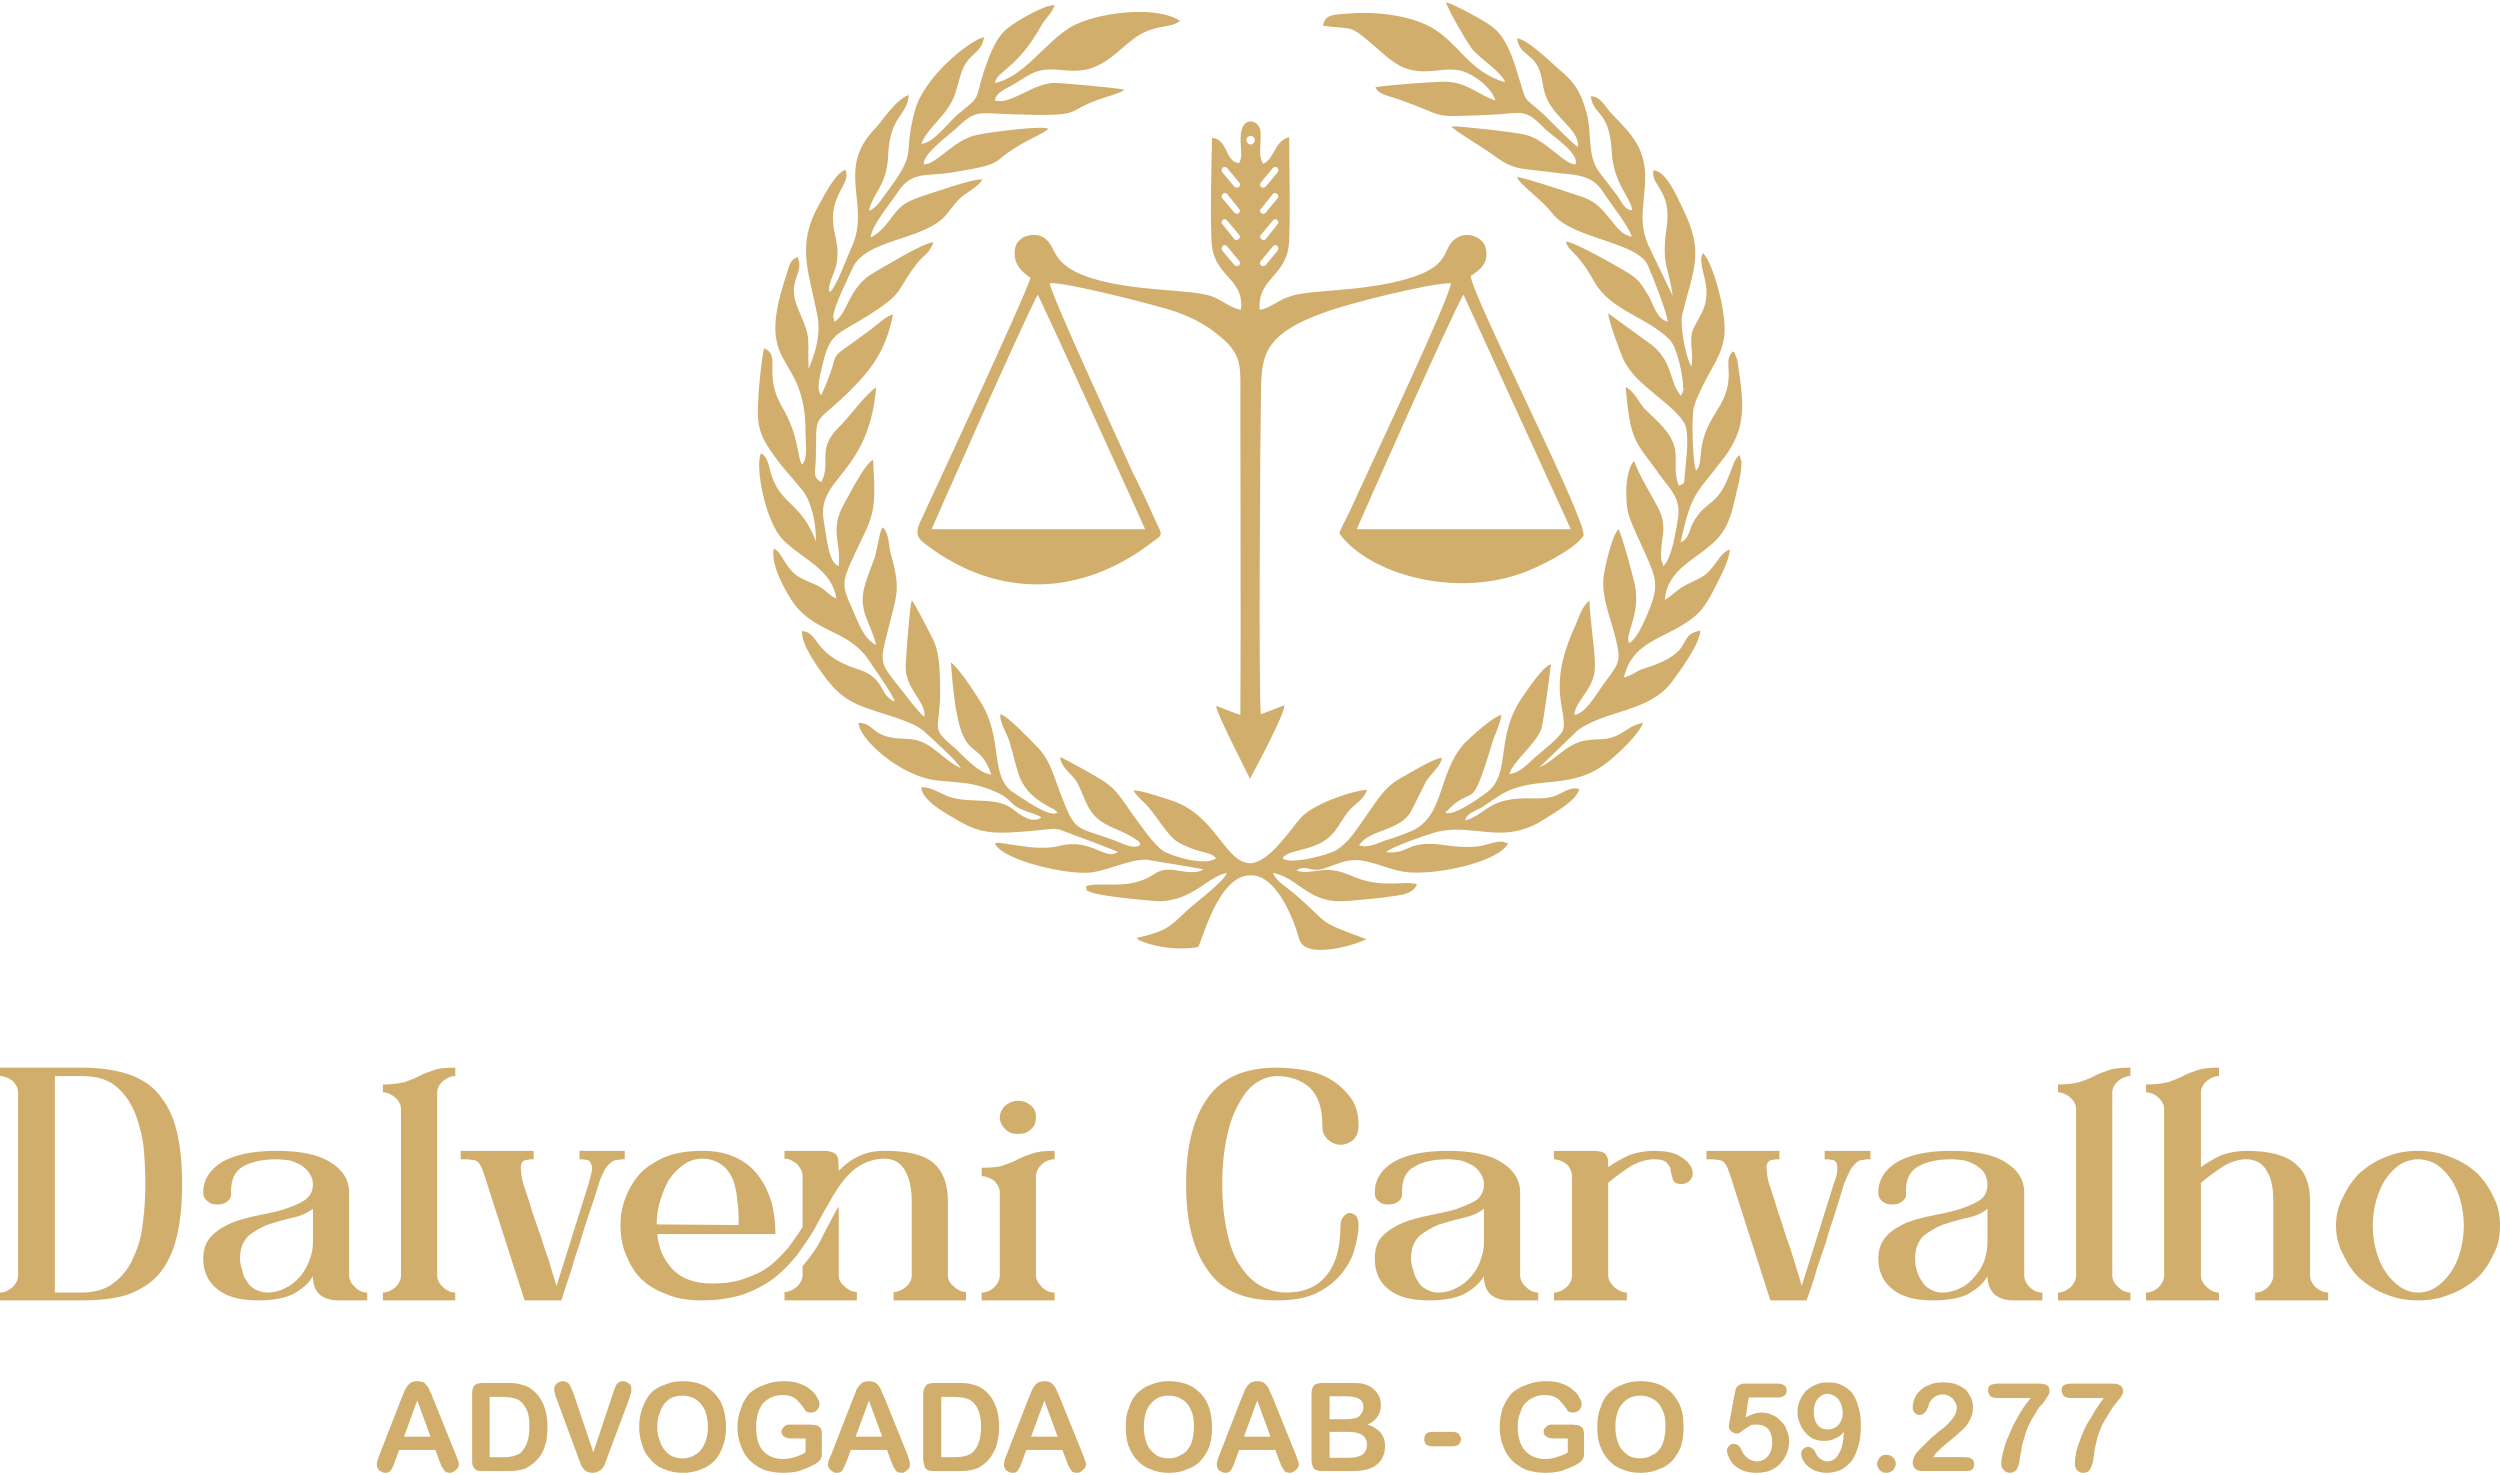 <?xml version="1.0" encoding="UTF-8"?>
<svg xmlns="http://www.w3.org/2000/svg" xmlns:xlink="http://www.w3.org/1999/xlink" xmlns:xodm="http://www.corel.com/coreldraw/odm/2003" xml:space="preserve" width="300px" height="177px" version="1.1" style="shape-rendering:geometricPrecision; text-rendering:geometricPrecision; image-rendering:optimizeQuality; fill-rule:evenodd; clip-rule:evenodd" viewBox="0 0 41.46 24.39">
 <defs>
  <style type="text/css">
   
    .fil1 {fill:#D2AE6D}
    .fil0 {fill:#D2AE6D;fill-rule:nonzero}
   
  </style>
 </defs>
 <g id="Camada_x0020_1">
  <g id="_2098540683808">
   <path class="fil0" d="M0 21.53l0 -0.13c0.07,0 0.14,-0.03 0.21,-0.09 0.06,-0.06 0.09,-0.13 0.09,-0.19l0 -3.04c0,-0.06 -0.03,-0.13 -0.09,-0.19 -0.07,-0.05 -0.14,-0.08 -0.21,-0.08l0 -0.14 1.36 0c0.3,0 0.56,0.04 0.77,0.11 0.21,0.07 0.38,0.18 0.51,0.34 0.13,0.16 0.23,0.35 0.29,0.6 0.06,0.24 0.09,0.54 0.09,0.88 0,0.34 -0.03,0.64 -0.09,0.88 -0.06,0.25 -0.16,0.45 -0.29,0.61 -0.13,0.15 -0.3,0.26 -0.51,0.34 -0.21,0.07 -0.47,0.1 -0.77,0.1l-1.36 0zm0.91 -0.13l0.44 0c0.23,0 0.42,-0.06 0.55,-0.17 0.14,-0.11 0.25,-0.25 0.32,-0.43 0.08,-0.17 0.13,-0.36 0.15,-0.57 0.03,-0.21 0.04,-0.42 0.04,-0.63 0,-0.21 -0.01,-0.42 -0.03,-0.63 -0.03,-0.21 -0.08,-0.4 -0.15,-0.57 -0.08,-0.18 -0.18,-0.32 -0.32,-0.43 -0.14,-0.11 -0.32,-0.16 -0.55,-0.16l-0.45 0 0 3.59z"></path>
   <path class="fil0" d="M4.58 19.05c0.4,0 0.7,0.06 0.9,0.19 0.2,0.12 0.31,0.29 0.31,0.5l0 1.38c0,0.06 0.03,0.13 0.1,0.19 0.05,0.06 0.13,0.09 0.2,0.09l0 0.13 -0.47 0c-0.28,0 -0.43,-0.13 -0.43,-0.4 -0.08,0.13 -0.19,0.22 -0.34,0.3 -0.15,0.07 -0.34,0.1 -0.57,0.1 -0.3,0 -0.53,-0.06 -0.68,-0.19 -0.15,-0.12 -0.23,-0.29 -0.23,-0.5 0,-0.16 0.05,-0.29 0.14,-0.38 0.09,-0.09 0.2,-0.16 0.34,-0.22 0.13,-0.05 0.28,-0.09 0.43,-0.12 0.15,-0.03 0.3,-0.06 0.43,-0.1 0.14,-0.05 0.25,-0.09 0.34,-0.15 0.09,-0.06 0.14,-0.15 0.14,-0.27 0,-0.06 -0.02,-0.12 -0.06,-0.18 -0.03,-0.05 -0.08,-0.09 -0.13,-0.13 -0.06,-0.03 -0.12,-0.06 -0.19,-0.08 -0.08,-0.01 -0.15,-0.02 -0.23,-0.02 -0.22,0 -0.41,0.04 -0.55,0.12 -0.14,0.08 -0.2,0.22 -0.2,0.43 0.01,0.07 -0.02,0.12 -0.06,0.15 -0.05,0.04 -0.11,0.05 -0.17,0.05 -0.06,0 -0.11,-0.01 -0.15,-0.05 -0.05,-0.03 -0.08,-0.08 -0.08,-0.15 0,-0.21 0.11,-0.38 0.32,-0.51 0.22,-0.12 0.51,-0.18 0.89,-0.18zm-0.6 1.79c0,0.07 0.02,0.14 0.04,0.2 0.01,0.07 0.04,0.13 0.08,0.18 0.03,0.06 0.08,0.1 0.14,0.13 0.06,0.03 0.12,0.05 0.19,0.05 0.11,0 0.22,-0.03 0.31,-0.08 0.09,-0.04 0.17,-0.11 0.24,-0.19 0.06,-0.07 0.11,-0.16 0.15,-0.26 0.04,-0.1 0.06,-0.2 0.06,-0.3l0 -0.56c-0.09,0.07 -0.2,0.12 -0.34,0.15 -0.14,0.03 -0.27,0.07 -0.4,0.11 -0.13,0.05 -0.24,0.12 -0.33,0.19 -0.09,0.09 -0.14,0.21 -0.14,0.38zm2.37 -2.89c0.15,0 0.27,-0.02 0.36,-0.04 0.08,-0.03 0.17,-0.06 0.24,-0.1 0.07,-0.04 0.16,-0.07 0.25,-0.1 0.08,-0.03 0.2,-0.04 0.35,-0.04l0 0.14c-0.07,0 -0.14,0.03 -0.2,0.08 -0.07,0.06 -0.1,0.13 -0.1,0.19l0 3.04c0,0.06 0.03,0.13 0.1,0.19 0.06,0.06 0.13,0.09 0.2,0.09l0 0.13 -1.2 0 0 -0.13c0.07,0 0.14,-0.03 0.21,-0.09 0.06,-0.06 0.09,-0.13 0.09,-0.19l0 -2.76c0,-0.07 -0.03,-0.13 -0.09,-0.19 -0.07,-0.06 -0.14,-0.09 -0.21,-0.09l0 -0.13z"></path>
   <path class="fil0" d="M7.64 19.05l1.21 0 0 0.14c-0.04,0 -0.07,0 -0.11,0.01 -0.03,0 -0.06,0.01 -0.08,0.04 -0.02,0.03 -0.03,0.07 -0.02,0.12 0,0.06 0.01,0.14 0.04,0.24 0.06,0.18 0.11,0.33 0.15,0.47 0.05,0.14 0.09,0.27 0.14,0.4 0.04,0.13 0.08,0.26 0.13,0.39 0.04,0.14 0.08,0.28 0.13,0.43l0.53 -1.69c0.03,-0.1 0.05,-0.18 0.06,-0.24 0,-0.05 -0.01,-0.09 -0.03,-0.12 -0.02,-0.03 -0.04,-0.04 -0.07,-0.04 -0.04,-0.01 -0.07,-0.01 -0.11,-0.01l0 -0.14 0.75 0 0 0.14c-0.03,0 -0.07,0 -0.11,0.01 -0.04,0 -0.08,0.01 -0.11,0.04 -0.04,0.03 -0.08,0.07 -0.11,0.12 -0.03,0.06 -0.07,0.14 -0.1,0.24 -0.06,0.2 -0.12,0.37 -0.17,0.52 -0.05,0.15 -0.1,0.3 -0.14,0.45 -0.05,0.14 -0.1,0.29 -0.14,0.44 -0.05,0.15 -0.11,0.33 -0.17,0.52l-0.61 0 -0.62 -1.93c-0.03,-0.1 -0.06,-0.18 -0.08,-0.24 -0.02,-0.05 -0.04,-0.09 -0.07,-0.12 -0.03,-0.03 -0.06,-0.04 -0.1,-0.04 -0.05,-0.01 -0.11,-0.01 -0.19,-0.01l0 -0.14z"></path>
   <path class="fil0" d="M11.65 19.05c0.23,0 0.41,0.04 0.57,0.12 0.15,0.07 0.28,0.18 0.37,0.31 0.1,0.13 0.16,0.28 0.21,0.44 0.04,0.17 0.06,0.33 0.06,0.51l-1.96 0c0.02,0.24 0.11,0.43 0.26,0.59 0.15,0.15 0.36,0.23 0.64,0.23 0.2,0 0.38,-0.02 0.54,-0.08 0.15,-0.05 0.29,-0.11 0.41,-0.2 0.12,-0.09 0.22,-0.2 0.32,-0.31 0.08,-0.11 0.17,-0.23 0.24,-0.35l0 -0.84c0,-0.08 -0.04,-0.14 -0.09,-0.2 -0.07,-0.06 -0.14,-0.09 -0.21,-0.09l0 -0.13 0.45 0c0.1,0 0.19,0 0.25,0 0.05,0.01 0.1,0.02 0.13,0.04 0.03,0.02 0.05,0.05 0.06,0.09 0,0.05 0.01,0.12 0.01,0.2 0.1,-0.1 0.2,-0.18 0.33,-0.24 0.12,-0.06 0.26,-0.09 0.43,-0.09 0.38,0 0.64,0.06 0.81,0.2 0.16,0.14 0.24,0.35 0.24,0.63l0 1.24c0,0.06 0.03,0.13 0.1,0.18 0.06,0.06 0.13,0.09 0.2,0.09l0 0.14 -1.2 0 0 -0.14c0.07,0 0.14,-0.03 0.21,-0.09 0.06,-0.05 0.09,-0.12 0.09,-0.18l0 -1.24c0,-0.21 -0.04,-0.38 -0.11,-0.5 -0.07,-0.13 -0.19,-0.2 -0.34,-0.2 -0.15,0 -0.28,0.04 -0.4,0.11 -0.11,0.06 -0.2,0.15 -0.29,0.26 -0.08,0.11 -0.17,0.24 -0.24,0.38 -0.08,0.13 -0.16,0.28 -0.24,0.43 -0.09,0.15 -0.19,0.29 -0.29,0.43 -0.11,0.13 -0.23,0.26 -0.37,0.37 -0.15,0.11 -0.32,0.2 -0.51,0.27 -0.19,0.06 -0.42,0.1 -0.68,0.1 -0.23,0 -0.43,-0.03 -0.59,-0.1 -0.17,-0.06 -0.32,-0.15 -0.43,-0.26 -0.11,-0.11 -0.19,-0.25 -0.25,-0.4 -0.06,-0.14 -0.09,-0.31 -0.09,-0.48 0,-0.17 0.03,-0.33 0.09,-0.48 0.06,-0.15 0.14,-0.28 0.25,-0.4 0.11,-0.11 0.26,-0.2 0.43,-0.27 0.16,-0.06 0.36,-0.09 0.59,-0.09zm-0.76 1.22l1.36 0.01c0,-0.12 0,-0.25 -0.02,-0.38 -0.01,-0.13 -0.03,-0.25 -0.07,-0.36 -0.04,-0.1 -0.1,-0.19 -0.18,-0.25 -0.09,-0.07 -0.2,-0.11 -0.33,-0.11 -0.11,0 -0.21,0.03 -0.3,0.09 -0.1,0.07 -0.18,0.15 -0.25,0.25 -0.06,0.1 -0.11,0.22 -0.15,0.35 -0.04,0.13 -0.06,0.26 -0.06,0.4zm2.12 1.12c0.07,0 0.14,-0.03 0.21,-0.09 0.05,-0.05 0.09,-0.12 0.09,-0.18l0 -0.16c0.15,-0.17 0.27,-0.35 0.35,-0.53 0.09,-0.17 0.17,-0.33 0.25,-0.46l0 1.15c0,0.06 0.03,0.13 0.1,0.18 0.06,0.06 0.13,0.09 0.2,0.09l0 0.14 -1.2 0 0 -0.14zm3.27 -1.92l0 -0.14c0.15,0 0.28,-0.01 0.36,-0.04 0.09,-0.03 0.17,-0.06 0.24,-0.1 0.08,-0.04 0.16,-0.07 0.25,-0.1 0.09,-0.03 0.21,-0.04 0.36,-0.04l0 0.14c-0.08,0 -0.15,0.03 -0.21,0.08 -0.06,0.06 -0.1,0.13 -0.1,0.2l0 1.65c0,0.06 0.04,0.13 0.1,0.19 0.06,0.06 0.13,0.09 0.21,0.09l0 0.13 -1.21 0 0 -0.13c0.07,0 0.15,-0.03 0.21,-0.09 0.06,-0.06 0.09,-0.13 0.09,-0.19l0 -1.38c0,-0.07 -0.03,-0.13 -0.09,-0.19 -0.06,-0.05 -0.14,-0.08 -0.21,-0.08zm0.6 -1.25c0.09,0 0.16,0.03 0.22,0.08 0.06,0.05 0.08,0.12 0.08,0.2 0,0.07 -0.02,0.14 -0.08,0.19 -0.06,0.06 -0.13,0.08 -0.22,0.08 -0.08,0 -0.15,-0.02 -0.21,-0.08 -0.05,-0.05 -0.09,-0.12 -0.09,-0.19 0,-0.08 0.04,-0.15 0.09,-0.2 0.06,-0.05 0.13,-0.08 0.21,-0.08zm2.79 1.38c0,-0.62 0.12,-1.1 0.36,-1.43 0.23,-0.33 0.61,-0.5 1.14,-0.5 0.23,0 0.43,0.03 0.6,0.07 0.17,0.05 0.31,0.12 0.42,0.21 0.11,0.09 0.2,0.19 0.26,0.3 0.06,0.12 0.08,0.25 0.08,0.38 0,0.11 -0.03,0.18 -0.09,0.24 -0.06,0.05 -0.14,0.08 -0.21,0.08 -0.07,0 -0.14,-0.03 -0.2,-0.08 -0.07,-0.06 -0.1,-0.13 -0.1,-0.24 0,-0.27 -0.06,-0.48 -0.2,-0.62 -0.14,-0.13 -0.33,-0.2 -0.56,-0.2 -0.11,0 -0.22,0.04 -0.32,0.1 -0.11,0.07 -0.21,0.18 -0.29,0.33 -0.09,0.15 -0.16,0.33 -0.21,0.56 -0.05,0.22 -0.08,0.49 -0.08,0.8 0,0.31 0.03,0.58 0.08,0.8 0.05,0.23 0.12,0.42 0.22,0.56 0.1,0.15 0.21,0.26 0.34,0.33 0.13,0.07 0.27,0.11 0.42,0.11 0.3,0 0.53,-0.1 0.68,-0.3 0.15,-0.19 0.22,-0.46 0.22,-0.81 0,-0.07 0.02,-0.12 0.06,-0.16 0.03,-0.03 0.06,-0.05 0.09,-0.05 0.04,0 0.08,0.02 0.11,0.05 0.03,0.04 0.04,0.09 0.04,0.16 0,0.1 -0.02,0.23 -0.06,0.36 -0.03,0.15 -0.11,0.29 -0.2,0.41 -0.1,0.13 -0.24,0.25 -0.42,0.34 -0.17,0.09 -0.4,0.13 -0.68,0.13 -0.53,0 -0.91,-0.16 -1.14,-0.5 -0.24,-0.33 -0.36,-0.81 -0.36,-1.43zm4.34 -0.55c0.39,0 0.69,0.06 0.89,0.19 0.2,0.12 0.31,0.29 0.31,0.5l0 1.38c0,0.06 0.03,0.13 0.1,0.19 0.06,0.06 0.13,0.09 0.2,0.09l0 0.13 -0.47 0c-0.28,0 -0.43,-0.13 -0.43,-0.4 -0.08,0.13 -0.19,0.22 -0.34,0.3 -0.15,0.07 -0.34,0.1 -0.57,0.1 -0.3,0 -0.53,-0.06 -0.68,-0.19 -0.15,-0.12 -0.22,-0.29 -0.22,-0.5 0,-0.16 0.04,-0.29 0.13,-0.38 0.09,-0.09 0.2,-0.16 0.34,-0.22 0.13,-0.05 0.28,-0.09 0.43,-0.12 0.15,-0.03 0.3,-0.06 0.44,-0.1 0.13,-0.05 0.24,-0.09 0.34,-0.15 0.08,-0.06 0.13,-0.15 0.13,-0.27 0,-0.06 -0.02,-0.12 -0.06,-0.18 -0.03,-0.05 -0.07,-0.09 -0.13,-0.13 -0.06,-0.03 -0.12,-0.06 -0.19,-0.08 -0.07,-0.01 -0.15,-0.02 -0.22,-0.02 -0.23,0 -0.42,0.04 -0.55,0.12 -0.15,0.08 -0.21,0.22 -0.21,0.43 0.01,0.07 -0.02,0.12 -0.06,0.15 -0.05,0.04 -0.11,0.05 -0.17,0.05 -0.05,0 -0.11,-0.01 -0.15,-0.05 -0.05,-0.03 -0.07,-0.08 -0.07,-0.15 0,-0.21 0.1,-0.38 0.32,-0.51 0.21,-0.12 0.51,-0.18 0.89,-0.18zm-0.61 1.79c0,0.07 0.02,0.14 0.04,0.2 0.02,0.07 0.04,0.13 0.08,0.18 0.03,0.06 0.08,0.1 0.14,0.13 0.06,0.03 0.12,0.05 0.19,0.05 0.12,0 0.22,-0.03 0.31,-0.08 0.09,-0.04 0.17,-0.11 0.24,-0.19 0.06,-0.07 0.12,-0.16 0.15,-0.26 0.04,-0.1 0.06,-0.2 0.06,-0.3l0 -0.56c-0.09,0.07 -0.2,0.12 -0.34,0.15 -0.13,0.03 -0.27,0.07 -0.4,0.11 -0.13,0.05 -0.24,0.12 -0.33,0.19 -0.09,0.09 -0.14,0.21 -0.14,0.38zm2.37 -1.65l0 -0.14 0.45 0c0.1,0 0.19,0 0.24,0 0.06,0.01 0.1,0.01 0.13,0.03 0.04,0.02 0.06,0.05 0.07,0.09 0.01,0.03 0.01,0.09 0.01,0.15 0.11,-0.08 0.23,-0.14 0.35,-0.2 0.12,-0.04 0.25,-0.07 0.41,-0.07 0.19,0 0.34,0.03 0.43,0.09 0.1,0.06 0.16,0.12 0.19,0.19 0.03,0.06 0.03,0.13 0,0.18 -0.04,0.06 -0.1,0.09 -0.17,0.09 -0.07,0 -0.11,-0.02 -0.13,-0.06 -0.02,-0.04 -0.03,-0.09 -0.04,-0.15 0,-0.04 -0.02,-0.09 -0.06,-0.13 -0.03,-0.05 -0.11,-0.07 -0.22,-0.07 -0.12,0 -0.25,0.04 -0.38,0.11 -0.12,0.08 -0.25,0.17 -0.38,0.28l0 1.54c0,0.06 0.04,0.13 0.1,0.19 0.07,0.06 0.14,0.09 0.21,0.09l0 0.13 -1.21 0 0 -0.13c0.07,0 0.14,-0.03 0.21,-0.09 0.06,-0.06 0.09,-0.13 0.09,-0.19l0 -1.65c0,-0.07 -0.03,-0.14 -0.09,-0.2 -0.07,-0.05 -0.14,-0.08 -0.21,-0.08z"></path>
   <path class="fil0" d="M28.3 19.05l1.21 0 0 0.14c-0.04,0 -0.08,0 -0.11,0.01 -0.03,0 -0.06,0.01 -0.08,0.04 -0.02,0.03 -0.03,0.07 -0.02,0.12 0,0.06 0.01,0.14 0.04,0.24 0.06,0.18 0.11,0.33 0.15,0.47 0.05,0.14 0.09,0.27 0.13,0.4 0.05,0.13 0.09,0.26 0.13,0.39 0.04,0.14 0.09,0.28 0.13,0.43l0.53 -1.69c0.04,-0.1 0.06,-0.18 0.06,-0.24 0,-0.05 0,-0.09 -0.02,-0.12 -0.02,-0.03 -0.04,-0.04 -0.08,-0.04 -0.03,-0.01 -0.07,-0.01 -0.11,-0.01l0 -0.14 0.76 0 0 0.14c-0.04,0 -0.08,0 -0.12,0.01 -0.04,0 -0.07,0.01 -0.11,0.04 -0.03,0.03 -0.07,0.07 -0.1,0.12 -0.03,0.06 -0.07,0.14 -0.11,0.24 -0.06,0.2 -0.11,0.37 -0.16,0.52 -0.05,0.15 -0.1,0.3 -0.14,0.45 -0.05,0.14 -0.1,0.29 -0.15,0.44 -0.04,0.15 -0.1,0.33 -0.17,0.52l-0.6 0 -0.62 -1.93c-0.03,-0.1 -0.06,-0.18 -0.08,-0.24 -0.02,-0.05 -0.04,-0.09 -0.07,-0.12 -0.03,-0.03 -0.07,-0.04 -0.11,-0.04 -0.04,-0.01 -0.1,-0.01 -0.18,-0.01l0 -0.14zm4.06 0c0.39,0 0.7,0.06 0.9,0.19 0.2,0.12 0.31,0.29 0.31,0.5l0 1.38c0,0.06 0.03,0.13 0.09,0.19 0.06,0.06 0.13,0.09 0.21,0.09l0 0.13 -0.47 0c-0.28,0 -0.43,-0.13 -0.44,-0.4 -0.07,0.13 -0.19,0.22 -0.33,0.3 -0.15,0.07 -0.34,0.1 -0.57,0.1 -0.3,0 -0.53,-0.06 -0.68,-0.19 -0.15,-0.12 -0.23,-0.29 -0.23,-0.5 0,-0.16 0.05,-0.29 0.14,-0.38 0.08,-0.09 0.2,-0.16 0.33,-0.22 0.14,-0.05 0.28,-0.09 0.44,-0.12 0.15,-0.03 0.3,-0.06 0.43,-0.1 0.14,-0.05 0.25,-0.09 0.34,-0.15 0.09,-0.06 0.13,-0.15 0.13,-0.27 0,-0.06 -0.02,-0.12 -0.05,-0.18 -0.03,-0.05 -0.08,-0.09 -0.14,-0.13 -0.05,-0.03 -0.11,-0.06 -0.19,-0.08 -0.07,-0.01 -0.15,-0.02 -0.22,-0.02 -0.23,0 -0.41,0.04 -0.55,0.12 -0.14,0.08 -0.21,0.22 -0.2,0.43 0.01,0.07 -0.02,0.12 -0.07,0.15 -0.04,0.04 -0.1,0.05 -0.16,0.05 -0.06,0 -0.11,-0.01 -0.16,-0.05 -0.04,-0.03 -0.07,-0.08 -0.07,-0.15 0,-0.21 0.11,-0.38 0.32,-0.51 0.22,-0.12 0.51,-0.18 0.89,-0.18zm-0.6 1.79c0,0.07 0.01,0.14 0.03,0.2 0.02,0.07 0.05,0.13 0.09,0.18 0.03,0.06 0.08,0.1 0.14,0.13 0.05,0.03 0.12,0.05 0.19,0.05 0.11,0 0.22,-0.03 0.31,-0.08 0.09,-0.04 0.17,-0.11 0.23,-0.19 0.07,-0.07 0.12,-0.16 0.16,-0.26 0.03,-0.1 0.05,-0.2 0.05,-0.3l0 -0.56c-0.08,0.07 -0.19,0.12 -0.33,0.15 -0.14,0.03 -0.27,0.07 -0.4,0.11 -0.13,0.05 -0.24,0.12 -0.33,0.19 -0.09,0.09 -0.14,0.21 -0.14,0.38zm2.37 -2.89c0.15,0 0.27,-0.02 0.36,-0.04 0.08,-0.03 0.17,-0.06 0.24,-0.1 0.07,-0.04 0.16,-0.07 0.25,-0.1 0.08,-0.03 0.2,-0.04 0.35,-0.04l0 0.14c-0.07,0 -0.14,0.03 -0.2,0.08 -0.07,0.06 -0.1,0.13 -0.1,0.19l0 3.04c0,0.06 0.03,0.13 0.1,0.19 0.06,0.06 0.13,0.09 0.2,0.09l0 0.13 -1.2 0 0 -0.13c0.07,0 0.14,-0.03 0.21,-0.09 0.06,-0.06 0.09,-0.13 0.09,-0.19l0 -2.76c0,-0.07 -0.03,-0.13 -0.09,-0.19 -0.07,-0.06 -0.14,-0.09 -0.21,-0.09l0 -0.13zm1.46 0c0.15,0 0.28,-0.02 0.37,-0.04 0.08,-0.03 0.17,-0.06 0.24,-0.1 0.07,-0.04 0.16,-0.07 0.25,-0.1 0.08,-0.03 0.2,-0.04 0.35,-0.04l0 0.14c-0.07,0 -0.14,0.03 -0.2,0.08 -0.07,0.06 -0.1,0.13 -0.1,0.19l0 1.24c0.11,-0.08 0.22,-0.14 0.34,-0.2 0.12,-0.04 0.26,-0.07 0.41,-0.07 0.38,0 0.65,0.07 0.81,0.21 0.17,0.13 0.25,0.34 0.25,0.62l0 1.24c0,0.06 0.03,0.13 0.09,0.19 0.07,0.06 0.14,0.09 0.21,0.09l0 0.13 -1.21 0 0 -0.13c0.08,0 0.15,-0.03 0.21,-0.09 0.06,-0.06 0.09,-0.13 0.09,-0.19l0 -1.24c0,-0.21 -0.03,-0.38 -0.11,-0.5 -0.07,-0.13 -0.19,-0.19 -0.34,-0.19 -0.12,0 -0.25,0.04 -0.37,0.11 -0.12,0.08 -0.25,0.17 -0.38,0.28l0 1.54c0,0.06 0.03,0.13 0.1,0.19 0.06,0.06 0.13,0.09 0.2,0.09l0 0.13 -1.21 0 0 -0.13c0.07,0 0.15,-0.03 0.21,-0.09 0.06,-0.06 0.09,-0.13 0.09,-0.19l0 -2.76c0,-0.07 -0.03,-0.13 -0.09,-0.19 -0.06,-0.06 -0.14,-0.09 -0.21,-0.09l0 -0.13zm3.15 2.34c0,-0.17 0.04,-0.33 0.12,-0.48 0.07,-0.15 0.16,-0.28 0.28,-0.4 0.13,-0.11 0.27,-0.2 0.43,-0.26 0.17,-0.07 0.34,-0.1 0.53,-0.1 0.19,0 0.37,0.03 0.53,0.1 0.17,0.06 0.31,0.15 0.44,0.26 0.12,0.12 0.21,0.25 0.28,0.4 0.08,0.15 0.11,0.31 0.11,0.48 0,0.17 -0.03,0.34 -0.11,0.48 -0.07,0.15 -0.16,0.29 -0.28,0.4 -0.13,0.11 -0.27,0.2 -0.44,0.26 -0.16,0.07 -0.34,0.1 -0.53,0.1 -0.19,0 -0.36,-0.03 -0.53,-0.1 -0.16,-0.06 -0.3,-0.15 -0.43,-0.26 -0.12,-0.11 -0.21,-0.25 -0.28,-0.4 -0.08,-0.14 -0.12,-0.31 -0.12,-0.48zm0.61 0c0,0.15 0.02,0.29 0.06,0.43 0.04,0.14 0.09,0.25 0.16,0.35 0.07,0.1 0.15,0.18 0.24,0.24 0.09,0.06 0.19,0.09 0.29,0.09 0.11,0 0.21,-0.03 0.3,-0.09 0.09,-0.06 0.17,-0.14 0.24,-0.24 0.07,-0.1 0.12,-0.21 0.16,-0.35 0.04,-0.14 0.06,-0.28 0.06,-0.43 0,-0.15 -0.02,-0.29 -0.06,-0.43 -0.04,-0.13 -0.09,-0.25 -0.16,-0.35 -0.07,-0.1 -0.15,-0.18 -0.24,-0.24 -0.09,-0.05 -0.19,-0.08 -0.3,-0.08 -0.1,0 -0.2,0.03 -0.29,0.08 -0.09,0.06 -0.17,0.14 -0.24,0.24 -0.07,0.1 -0.12,0.22 -0.16,0.35 -0.04,0.14 -0.06,0.28 -0.06,0.43z"></path>
   <path class="fil0" d="M7.29 24.2l-0.07 -0.19 -0.6 0 -0.07 0.19c-0.02,0.07 -0.05,0.12 -0.07,0.15 -0.02,0.03 -0.05,0.04 -0.09,0.04 -0.04,0 -0.07,-0.02 -0.1,-0.04 -0.03,-0.03 -0.04,-0.06 -0.04,-0.1 0,-0.02 0,-0.04 0.01,-0.06 0,-0.02 0.02,-0.05 0.03,-0.09l0.37 -0.95c0.01,-0.03 0.03,-0.06 0.04,-0.1 0.02,-0.04 0.03,-0.07 0.05,-0.09 0.02,-0.03 0.04,-0.05 0.07,-0.07 0.03,-0.01 0.06,-0.02 0.1,-0.02 0.04,0 0.08,0.01 0.11,0.02 0.02,0.02 0.04,0.04 0.06,0.07 0.02,0.02 0.03,0.05 0.04,0.08 0.02,0.02 0.03,0.06 0.05,0.11l0.38 0.94c0.03,0.08 0.05,0.13 0.05,0.16 0,0.04 -0.02,0.07 -0.05,0.09 -0.02,0.03 -0.06,0.05 -0.1,0.05 -0.02,0 -0.04,-0.01 -0.06,-0.01 -0.01,-0.01 -0.03,-0.02 -0.04,-0.04 -0.01,-0.01 -0.02,-0.04 -0.04,-0.06 -0.01,-0.03 -0.02,-0.06 -0.03,-0.08zm-0.59 -0.41l0.44 0 -0.22 -0.6 -0.22 0.6zm1.31 -0.89l0.39 0c0.1,0 0.18,0 0.25,0.03 0.08,0.01 0.14,0.05 0.2,0.1 0.15,0.13 0.23,0.33 0.23,0.6 0,0.08 -0.01,0.16 -0.02,0.24 -0.02,0.07 -0.04,0.13 -0.07,0.19 -0.03,0.06 -0.08,0.11 -0.13,0.16 -0.04,0.03 -0.08,0.06 -0.13,0.09 -0.04,0.02 -0.09,0.03 -0.15,0.04 -0.05,0.01 -0.11,0.01 -0.18,0.01l-0.39 0c-0.05,0 -0.09,0 -0.12,-0.02 -0.02,-0.02 -0.04,-0.04 -0.05,-0.07 -0.01,-0.03 -0.01,-0.07 -0.01,-0.12l0 -1.07c0,-0.06 0.01,-0.11 0.04,-0.14 0.03,-0.03 0.08,-0.04 0.14,-0.04zm0.11 0.23l0 1 0.23 0c0.05,0 0.09,0 0.12,-0.01 0.02,0 0.05,-0.01 0.08,-0.02 0.03,-0.01 0.06,-0.02 0.08,-0.04 0.1,-0.09 0.15,-0.23 0.15,-0.44 0,-0.14 -0.02,-0.25 -0.07,-0.32 -0.04,-0.07 -0.09,-0.12 -0.16,-0.14 -0.06,-0.02 -0.14,-0.03 -0.23,-0.03l-0.2 0z"></path>
   <path class="fil0" d="M9.51 23.07l0.33 0.98 0.33 -0.99c0.02,-0.05 0.03,-0.09 0.04,-0.11 0.01,-0.02 0.02,-0.04 0.04,-0.05 0.02,-0.02 0.05,-0.03 0.09,-0.03 0.02,0 0.04,0.01 0.06,0.02 0.03,0.01 0.04,0.03 0.06,0.05 0.01,0.02 0.01,0.04 0.01,0.06 0,0.02 0,0.04 0,0.05 -0.01,0.02 -0.01,0.03 -0.02,0.05 0,0.02 -0.01,0.04 -0.01,0.05l-0.36 0.96c-0.01,0.04 -0.03,0.07 -0.04,0.11 -0.01,0.03 -0.02,0.06 -0.04,0.08 -0.02,0.03 -0.04,0.05 -0.07,0.06 -0.03,0.02 -0.06,0.03 -0.1,0.03 -0.04,0 -0.07,-0.01 -0.1,-0.02 -0.03,-0.02 -0.05,-0.04 -0.07,-0.07 -0.02,-0.02 -0.03,-0.05 -0.04,-0.09 -0.01,-0.03 -0.03,-0.06 -0.04,-0.1l-0.35 -0.95c-0.01,-0.02 -0.01,-0.03 -0.02,-0.05 0,-0.02 -0.01,-0.04 -0.01,-0.05 -0.01,-0.02 -0.01,-0.04 -0.01,-0.05 0,-0.04 0.01,-0.07 0.04,-0.1 0.03,-0.02 0.06,-0.04 0.1,-0.04 0.05,0 0.09,0.02 0.11,0.05 0.02,0.03 0.04,0.08 0.07,0.15z"></path>
   <path class="fil0" d="M11.32 22.87c0.15,0 0.28,0.03 0.39,0.09 0.11,0.07 0.19,0.15 0.25,0.27 0.05,0.11 0.08,0.24 0.08,0.4 0,0.11 -0.01,0.21 -0.05,0.31 -0.03,0.09 -0.07,0.17 -0.13,0.24 -0.07,0.07 -0.14,0.12 -0.23,0.15 -0.09,0.04 -0.19,0.06 -0.31,0.06 -0.11,0 -0.21,-0.02 -0.3,-0.06 -0.1,-0.03 -0.17,-0.09 -0.23,-0.16 -0.06,-0.06 -0.11,-0.14 -0.14,-0.24 -0.03,-0.09 -0.05,-0.19 -0.05,-0.3 0,-0.12 0.02,-0.22 0.05,-0.31 0.04,-0.1 0.08,-0.18 0.14,-0.25 0.06,-0.06 0.14,-0.11 0.23,-0.14 0.09,-0.04 0.18,-0.06 0.3,-0.06zm0.42 0.76c0,-0.11 -0.02,-0.21 -0.05,-0.28 -0.04,-0.08 -0.09,-0.14 -0.15,-0.18 -0.07,-0.04 -0.14,-0.06 -0.22,-0.06 -0.06,0 -0.12,0.01 -0.17,0.03 -0.05,0.02 -0.09,0.06 -0.13,0.1 -0.03,0.04 -0.06,0.09 -0.08,0.16 -0.03,0.07 -0.04,0.14 -0.04,0.23 0,0.08 0.01,0.15 0.04,0.22 0.02,0.07 0.05,0.13 0.09,0.17 0.03,0.04 0.08,0.08 0.13,0.1 0.05,0.02 0.1,0.03 0.16,0.03 0.08,0 0.15,-0.02 0.21,-0.06 0.06,-0.03 0.11,-0.09 0.15,-0.17 0.04,-0.08 0.06,-0.18 0.06,-0.29zm1.89 0.14l0 0.28c0,0.03 0,0.07 -0.01,0.09 -0.01,0.02 -0.02,0.04 -0.04,0.06 -0.02,0.02 -0.04,0.03 -0.07,0.05 -0.09,0.05 -0.18,0.08 -0.26,0.11 -0.08,0.02 -0.17,0.03 -0.27,0.03 -0.11,0 -0.21,-0.02 -0.31,-0.05 -0.09,-0.04 -0.17,-0.09 -0.23,-0.15 -0.07,-0.07 -0.12,-0.15 -0.15,-0.24 -0.04,-0.1 -0.06,-0.2 -0.06,-0.32 0,-0.11 0.02,-0.22 0.06,-0.31 0.03,-0.1 0.08,-0.18 0.14,-0.25 0.07,-0.06 0.15,-0.11 0.25,-0.14 0.09,-0.04 0.2,-0.06 0.32,-0.06 0.1,0 0.18,0.01 0.26,0.04 0.08,0.03 0.14,0.06 0.18,0.1 0.05,0.04 0.09,0.08 0.11,0.13 0.03,0.04 0.04,0.08 0.04,0.12 0,0.03 -0.02,0.07 -0.04,0.09 -0.03,0.03 -0.06,0.04 -0.1,0.04 -0.02,0 -0.04,0 -0.06,-0.01 -0.03,-0.01 -0.04,-0.03 -0.05,-0.05 -0.04,-0.05 -0.07,-0.1 -0.1,-0.12 -0.02,-0.04 -0.06,-0.06 -0.1,-0.08 -0.04,-0.02 -0.1,-0.03 -0.16,-0.03 -0.07,0 -0.13,0.01 -0.19,0.04 -0.05,0.02 -0.1,0.06 -0.14,0.1 -0.03,0.04 -0.06,0.1 -0.08,0.16 -0.02,0.07 -0.03,0.14 -0.03,0.22 0,0.17 0.03,0.31 0.11,0.4 0.08,0.09 0.19,0.14 0.33,0.14 0.07,0 0.14,-0.01 0.2,-0.03 0.06,-0.02 0.12,-0.04 0.18,-0.08l0 -0.23 -0.23 0c-0.05,0 -0.1,-0.01 -0.12,-0.03 -0.03,-0.01 -0.05,-0.04 -0.05,-0.08 0,-0.04 0.02,-0.06 0.04,-0.08 0.02,-0.03 0.05,-0.04 0.09,-0.04l0.34 0c0.04,0 0.08,0.01 0.11,0.01 0.03,0.01 0.05,0.03 0.07,0.05 0.02,0.03 0.02,0.07 0.02,0.12z"></path>
   <path class="fil0" d="M14.78 24.2l-0.07 -0.19 -0.6 0 -0.07 0.19c-0.03,0.07 -0.05,0.12 -0.07,0.15 -0.02,0.03 -0.05,0.04 -0.1,0.04 -0.03,0 -0.06,-0.02 -0.09,-0.04 -0.03,-0.03 -0.05,-0.06 -0.05,-0.1 0,-0.02 0.01,-0.04 0.01,-0.06 0.01,-0.02 0.02,-0.05 0.04,-0.09l0.37 -0.95c0.01,-0.03 0.03,-0.06 0.04,-0.1 0.01,-0.04 0.03,-0.07 0.05,-0.09 0.02,-0.03 0.04,-0.05 0.07,-0.07 0.02,-0.01 0.06,-0.02 0.1,-0.02 0.04,0 0.07,0.01 0.1,0.02 0.03,0.02 0.05,0.04 0.07,0.07 0.02,0.02 0.03,0.05 0.04,0.08 0.01,0.02 0.03,0.06 0.05,0.11l0.38 0.94c0.03,0.08 0.04,0.13 0.04,0.16 0,0.04 -0.01,0.07 -0.04,0.09 -0.03,0.03 -0.06,0.05 -0.1,0.05 -0.02,0 -0.04,-0.01 -0.06,-0.01 -0.02,-0.01 -0.03,-0.02 -0.04,-0.04 -0.01,-0.01 -0.03,-0.04 -0.04,-0.06 -0.01,-0.03 -0.02,-0.06 -0.03,-0.08zm-0.59 -0.41l0.44 0 -0.22 -0.6 -0.22 0.6zm1.31 -0.89l0.38 0c0.1,0 0.19,0 0.26,0.03 0.07,0.01 0.14,0.05 0.2,0.1 0.15,0.13 0.23,0.33 0.23,0.6 0,0.08 -0.01,0.16 -0.03,0.24 -0.01,0.07 -0.03,0.13 -0.07,0.19 -0.03,0.06 -0.07,0.11 -0.12,0.16 -0.04,0.03 -0.08,0.06 -0.13,0.09 -0.05,0.02 -0.1,0.03 -0.15,0.04 -0.05,0.01 -0.11,0.01 -0.18,0.01l-0.39 0c-0.05,0 -0.09,0 -0.12,-0.02 -0.03,-0.02 -0.05,-0.04 -0.05,-0.07 -0.01,-0.03 -0.02,-0.07 -0.02,-0.12l0 -1.07c0,-0.06 0.02,-0.11 0.05,-0.14 0.02,-0.03 0.07,-0.04 0.14,-0.04zm0.11 0.23l0 1 0.23 0c0.04,0 0.08,0 0.11,-0.01 0.03,0 0.06,-0.01 0.09,-0.02 0.03,-0.01 0.06,-0.02 0.08,-0.04 0.1,-0.09 0.15,-0.23 0.15,-0.44 0,-0.14 -0.03,-0.25 -0.07,-0.32 -0.04,-0.07 -0.1,-0.12 -0.16,-0.14 -0.07,-0.02 -0.14,-0.03 -0.23,-0.03l-0.2 0z"></path>
   <path class="fil0" d="M17.69 24.2l-0.07 -0.19 -0.6 0 -0.07 0.19c-0.02,0.07 -0.05,0.12 -0.07,0.15 -0.02,0.03 -0.05,0.04 -0.09,0.04 -0.04,0 -0.07,-0.02 -0.1,-0.04 -0.03,-0.03 -0.04,-0.06 -0.04,-0.1 0,-0.02 0,-0.04 0.01,-0.06 0,-0.02 0.01,-0.05 0.03,-0.09l0.37 -0.95c0.01,-0.03 0.03,-0.06 0.04,-0.1 0.02,-0.04 0.03,-0.07 0.05,-0.09 0.02,-0.03 0.04,-0.05 0.07,-0.07 0.03,-0.01 0.06,-0.02 0.1,-0.02 0.04,0 0.08,0.01 0.1,0.02 0.03,0.02 0.05,0.04 0.07,0.07 0.02,0.02 0.03,0.05 0.04,0.08 0.01,0.02 0.03,0.06 0.05,0.11l0.38 0.94c0.03,0.08 0.05,0.13 0.05,0.16 0,0.04 -0.02,0.07 -0.05,0.09 -0.02,0.03 -0.06,0.05 -0.1,0.05 -0.02,0 -0.04,-0.01 -0.06,-0.01 -0.02,-0.01 -0.03,-0.02 -0.04,-0.04 -0.01,-0.01 -0.02,-0.04 -0.04,-0.06 -0.01,-0.03 -0.02,-0.06 -0.03,-0.08zm-0.59 -0.41l0.44 0 -0.22 -0.6 -0.22 0.6zm2.28 -0.92c0.15,0 0.28,0.03 0.39,0.09 0.11,0.07 0.19,0.15 0.25,0.27 0.05,0.11 0.08,0.24 0.08,0.4 0,0.11 -0.01,0.21 -0.04,0.31 -0.03,0.09 -0.08,0.17 -0.14,0.24 -0.06,0.07 -0.14,0.12 -0.23,0.15 -0.09,0.04 -0.19,0.06 -0.3,0.06 -0.12,0 -0.22,-0.02 -0.31,-0.06 -0.09,-0.03 -0.17,-0.09 -0.23,-0.16 -0.06,-0.06 -0.1,-0.14 -0.14,-0.24 -0.03,-0.09 -0.04,-0.19 -0.04,-0.3 0,-0.12 0.01,-0.22 0.05,-0.31 0.03,-0.1 0.07,-0.18 0.14,-0.25 0.06,-0.06 0.13,-0.11 0.22,-0.14 0.09,-0.04 0.19,-0.06 0.3,-0.06zm0.42 0.76c0,-0.11 -0.01,-0.21 -0.05,-0.28 -0.03,-0.08 -0.08,-0.14 -0.15,-0.18 -0.06,-0.04 -0.14,-0.06 -0.22,-0.06 -0.06,0 -0.11,0.01 -0.16,0.03 -0.05,0.02 -0.1,0.06 -0.13,0.1 -0.04,0.04 -0.07,0.09 -0.09,0.16 -0.02,0.07 -0.03,0.14 -0.03,0.23 0,0.08 0.01,0.15 0.03,0.22 0.02,0.07 0.05,0.13 0.09,0.17 0.04,0.04 0.08,0.08 0.13,0.1 0.05,0.02 0.1,0.03 0.16,0.03 0.08,0 0.15,-0.02 0.21,-0.06 0.07,-0.03 0.12,-0.09 0.16,-0.17 0.03,-0.08 0.05,-0.18 0.05,-0.29z"></path>
   <path class="fil0" d="M21.22 24.2l-0.07 -0.19 -0.6 0 -0.07 0.19c-0.02,0.07 -0.05,0.12 -0.07,0.15 -0.02,0.03 -0.05,0.04 -0.09,0.04 -0.04,0 -0.07,-0.02 -0.1,-0.04 -0.03,-0.03 -0.04,-0.06 -0.04,-0.1 0,-0.02 0,-0.04 0.01,-0.06 0,-0.02 0.01,-0.05 0.03,-0.09l0.37 -0.95c0.01,-0.03 0.03,-0.06 0.04,-0.1 0.02,-0.04 0.03,-0.07 0.05,-0.09 0.02,-0.03 0.04,-0.05 0.07,-0.07 0.03,-0.01 0.06,-0.02 0.1,-0.02 0.04,0 0.08,0.01 0.1,0.02 0.03,0.02 0.05,0.04 0.07,0.07 0.02,0.02 0.03,0.05 0.04,0.08 0.01,0.02 0.03,0.06 0.05,0.11l0.38 0.94c0.03,0.08 0.05,0.13 0.05,0.16 0,0.04 -0.02,0.07 -0.05,0.09 -0.02,0.03 -0.06,0.05 -0.1,0.05 -0.02,0 -0.04,-0.01 -0.06,-0.01 -0.02,-0.01 -0.03,-0.02 -0.04,-0.04 -0.01,-0.01 -0.02,-0.04 -0.04,-0.06 -0.01,-0.03 -0.02,-0.06 -0.03,-0.08zm-0.59 -0.41l0.44 0 -0.22 -0.6 -0.22 0.6zm1.75 0.57l-0.45 0c-0.06,0 -0.11,-0.01 -0.14,-0.04 -0.02,-0.03 -0.04,-0.08 -0.04,-0.14l0 -1.1c0,-0.07 0.02,-0.11 0.04,-0.14 0.03,-0.03 0.08,-0.04 0.14,-0.04l0.48 0c0.07,0 0.13,0 0.18,0.01 0.05,0.01 0.1,0.03 0.14,0.05 0.03,0.02 0.06,0.05 0.09,0.08 0.02,0.03 0.05,0.07 0.06,0.1 0.01,0.04 0.02,0.08 0.02,0.13 0,0.14 -0.07,0.25 -0.22,0.32 0.19,0.06 0.29,0.18 0.29,0.36 0,0.08 -0.02,0.15 -0.06,0.22 -0.04,0.06 -0.1,0.11 -0.17,0.14 -0.05,0.02 -0.1,0.03 -0.16,0.04 -0.05,0.01 -0.12,0.01 -0.2,0.01zm-0.02 -0.65l-0.31 0 0 0.43 0.32 0c0.2,0 0.3,-0.07 0.3,-0.22 0,-0.07 -0.03,-0.12 -0.08,-0.16 -0.05,-0.03 -0.13,-0.05 -0.23,-0.05zm-0.31 -0.59l0 0.38 0.27 0c0.07,0 0.13,-0.01 0.17,-0.02 0.04,-0.02 0.07,-0.04 0.09,-0.08 0.02,-0.03 0.03,-0.06 0.03,-0.1 0,-0.07 -0.03,-0.12 -0.08,-0.14 -0.05,-0.03 -0.13,-0.04 -0.24,-0.04l-0.24 0zm2.03 0.83l-0.32 0c-0.05,0 -0.08,-0.01 -0.11,-0.03 -0.02,-0.02 -0.03,-0.05 -0.03,-0.09 0,-0.03 0.01,-0.06 0.03,-0.09 0.03,-0.02 0.06,-0.03 0.11,-0.03l0.32 0c0.05,0 0.08,0.01 0.11,0.03 0.02,0.03 0.04,0.06 0.04,0.09 0,0.04 -0.02,0.07 -0.04,0.09 -0.02,0.02 -0.06,0.03 -0.11,0.03zm2.19 -0.18l0 0.28c0,0.03 0,0.07 -0.01,0.09 -0.01,0.02 -0.02,0.04 -0.04,0.06 -0.02,0.02 -0.04,0.03 -0.07,0.05 -0.09,0.05 -0.18,0.08 -0.26,0.11 -0.08,0.02 -0.17,0.03 -0.27,0.03 -0.11,0 -0.21,-0.02 -0.31,-0.05 -0.09,-0.04 -0.17,-0.09 -0.23,-0.15 -0.07,-0.07 -0.12,-0.15 -0.15,-0.24 -0.04,-0.1 -0.06,-0.2 -0.06,-0.32 0,-0.11 0.02,-0.22 0.05,-0.31 0.04,-0.1 0.09,-0.18 0.15,-0.25 0.07,-0.06 0.15,-0.11 0.25,-0.14 0.09,-0.04 0.2,-0.06 0.32,-0.06 0.1,0 0.18,0.01 0.26,0.04 0.08,0.03 0.14,0.06 0.18,0.1 0.05,0.04 0.09,0.08 0.11,0.13 0.03,0.04 0.04,0.08 0.04,0.12 0,0.03 -0.02,0.07 -0.04,0.09 -0.03,0.03 -0.07,0.04 -0.1,0.04 -0.02,0 -0.04,0 -0.07,-0.01 -0.02,-0.01 -0.03,-0.03 -0.04,-0.05 -0.04,-0.05 -0.07,-0.1 -0.1,-0.12 -0.02,-0.04 -0.06,-0.06 -0.1,-0.08 -0.04,-0.02 -0.1,-0.03 -0.17,-0.03 -0.06,0 -0.12,0.01 -0.18,0.04 -0.05,0.02 -0.1,0.06 -0.14,0.1 -0.04,0.04 -0.06,0.1 -0.08,0.16 -0.03,0.07 -0.04,0.14 -0.04,0.22 0,0.17 0.04,0.31 0.12,0.4 0.08,0.09 0.19,0.14 0.33,0.14 0.07,0 0.14,-0.01 0.2,-0.03 0.06,-0.02 0.12,-0.04 0.18,-0.08l0 -0.23 -0.23 0c-0.05,0 -0.1,-0.01 -0.12,-0.03 -0.03,-0.01 -0.05,-0.04 -0.05,-0.08 0,-0.04 0.01,-0.06 0.04,-0.08 0.02,-0.03 0.05,-0.04 0.09,-0.04l0.34 0c0.04,0 0.08,0.01 0.11,0.01 0.02,0.01 0.05,0.03 0.07,0.05 0.01,0.03 0.02,0.07 0.02,0.12zm0.93 -0.9c0.15,0 0.28,0.03 0.39,0.09 0.11,0.07 0.19,0.15 0.25,0.27 0.06,0.11 0.08,0.24 0.08,0.4 0,0.11 -0.01,0.21 -0.04,0.31 -0.03,0.09 -0.08,0.17 -0.14,0.24 -0.06,0.07 -0.14,0.12 -0.23,0.15 -0.09,0.04 -0.19,0.06 -0.3,0.06 -0.12,0 -0.22,-0.02 -0.31,-0.06 -0.09,-0.03 -0.17,-0.09 -0.23,-0.16 -0.06,-0.06 -0.1,-0.14 -0.14,-0.24 -0.03,-0.09 -0.04,-0.19 -0.04,-0.3 0,-0.12 0.01,-0.22 0.05,-0.31 0.03,-0.1 0.07,-0.18 0.14,-0.25 0.06,-0.06 0.13,-0.11 0.22,-0.14 0.09,-0.04 0.19,-0.06 0.3,-0.06zm0.42 0.76c0,-0.11 -0.01,-0.21 -0.05,-0.28 -0.03,-0.08 -0.08,-0.14 -0.15,-0.18 -0.06,-0.04 -0.14,-0.06 -0.22,-0.06 -0.06,0 -0.11,0.01 -0.16,0.03 -0.05,0.02 -0.1,0.06 -0.13,0.1 -0.04,0.04 -0.07,0.09 -0.09,0.16 -0.02,0.07 -0.03,0.14 -0.03,0.23 0,0.08 0.01,0.15 0.03,0.22 0.02,0.07 0.05,0.13 0.09,0.17 0.04,0.04 0.08,0.08 0.13,0.1 0.05,0.02 0.11,0.03 0.16,0.03 0.08,0 0.15,-0.02 0.21,-0.06 0.07,-0.03 0.12,-0.09 0.16,-0.17 0.03,-0.08 0.05,-0.18 0.05,-0.29zm1.86 -0.49l-0.48 0 -0.05 0.33c0.09,-0.05 0.18,-0.08 0.26,-0.08 0.06,0 0.12,0.01 0.18,0.04 0.05,0.02 0.1,0.05 0.14,0.1 0.05,0.04 0.08,0.09 0.1,0.15 0.03,0.06 0.04,0.12 0.04,0.19 0,0.09 -0.02,0.18 -0.07,0.26 -0.04,0.08 -0.1,0.14 -0.18,0.19 -0.08,0.05 -0.18,0.07 -0.29,0.07 -0.11,0 -0.21,-0.02 -0.29,-0.07 -0.07,-0.04 -0.12,-0.09 -0.15,-0.15 -0.03,-0.06 -0.05,-0.11 -0.05,-0.15 0,-0.03 0.01,-0.05 0.03,-0.07 0.02,-0.03 0.05,-0.04 0.08,-0.04 0.06,0 0.1,0.03 0.13,0.1 0.03,0.06 0.06,0.11 0.11,0.14 0.04,0.03 0.09,0.05 0.15,0.05 0.05,0 0.09,-0.02 0.13,-0.04 0.04,-0.03 0.07,-0.07 0.09,-0.11 0.02,-0.05 0.03,-0.1 0.03,-0.16 0,-0.07 -0.01,-0.12 -0.03,-0.17 -0.02,-0.04 -0.05,-0.08 -0.09,-0.1 -0.04,-0.02 -0.08,-0.03 -0.13,-0.03 -0.05,0 -0.1,0 -0.12,0.02 -0.02,0.01 -0.06,0.04 -0.11,0.07 -0.04,0.04 -0.08,0.06 -0.11,0.06 -0.03,0 -0.06,-0.02 -0.09,-0.04 -0.02,-0.02 -0.04,-0.05 -0.04,-0.08 0,0 0.01,-0.03 0.01,-0.07l0.09 -0.48c0.01,-0.05 0.02,-0.1 0.05,-0.12 0.03,-0.03 0.07,-0.04 0.12,-0.04l0.53 0c0.11,0 0.16,0.04 0.16,0.12 0,0.03 -0.01,0.06 -0.04,0.08 -0.03,0.02 -0.06,0.03 -0.11,0.03zm1.1 0.57c-0.04,0.05 -0.09,0.09 -0.15,0.11 -0.05,0.03 -0.11,0.04 -0.18,0.04 -0.06,0 -0.12,-0.01 -0.17,-0.03 -0.06,-0.03 -0.1,-0.06 -0.14,-0.11 -0.04,-0.04 -0.07,-0.09 -0.09,-0.15 -0.03,-0.06 -0.04,-0.12 -0.04,-0.18 0,-0.07 0.01,-0.14 0.04,-0.2 0.02,-0.06 0.06,-0.11 0.1,-0.16 0.05,-0.04 0.1,-0.08 0.16,-0.1 0.06,-0.03 0.13,-0.04 0.21,-0.04 0.08,0 0.16,0.01 0.23,0.05 0.06,0.03 0.12,0.07 0.17,0.13 0.04,0.06 0.08,0.14 0.1,0.23 0.03,0.09 0.04,0.19 0.04,0.31 0,0.12 -0.01,0.23 -0.04,0.33 -0.03,0.1 -0.06,0.18 -0.11,0.25 -0.05,0.06 -0.11,0.11 -0.18,0.15 -0.07,0.03 -0.15,0.05 -0.24,0.05 -0.08,0 -0.16,-0.02 -0.22,-0.05 -0.07,-0.04 -0.12,-0.08 -0.15,-0.13 -0.03,-0.05 -0.05,-0.09 -0.05,-0.14 0,-0.03 0.01,-0.05 0.03,-0.07 0.02,-0.02 0.05,-0.04 0.08,-0.04 0.03,0 0.06,0.01 0.08,0.03 0.02,0.01 0.04,0.04 0.05,0.07 0.02,0.04 0.04,0.07 0.08,0.1 0.03,0.02 0.07,0.04 0.11,0.04 0.04,0 0.07,-0.01 0.11,-0.03 0.03,-0.02 0.06,-0.05 0.08,-0.09 0.05,-0.07 0.08,-0.19 0.09,-0.37zm-0.02 -0.31c0,-0.04 -0.01,-0.09 -0.02,-0.13 -0.01,-0.03 -0.03,-0.07 -0.05,-0.1 -0.02,-0.02 -0.05,-0.05 -0.08,-0.06 -0.03,-0.02 -0.07,-0.03 -0.1,-0.03 -0.07,0 -0.12,0.03 -0.17,0.09 -0.04,0.05 -0.06,0.12 -0.06,0.21 0,0.09 0.02,0.16 0.06,0.21 0.05,0.06 0.1,0.08 0.17,0.08 0.04,0 0.08,-0.01 0.12,-0.03 0.04,-0.02 0.07,-0.05 0.09,-0.09 0.03,-0.05 0.04,-0.09 0.04,-0.15zm0.73 0.99c-0.05,0 -0.08,-0.01 -0.11,-0.04 -0.03,-0.03 -0.05,-0.07 -0.05,-0.11 0,-0.04 0.02,-0.08 0.05,-0.11 0.03,-0.03 0.06,-0.04 0.1,-0.04 0.04,0 0.08,0.01 0.11,0.04 0.03,0.03 0.05,0.06 0.05,0.11 0,0.04 -0.02,0.08 -0.05,0.11 -0.03,0.02 -0.06,0.04 -0.1,0.04zm0.77 -0.26l0.52 0c0.06,0 0.1,0.01 0.12,0.03 0.03,0.02 0.04,0.05 0.04,0.09 0,0.03 -0.01,0.06 -0.03,0.08 -0.02,0.02 -0.05,0.03 -0.1,0.03l-0.73 0c-0.05,0 -0.09,-0.01 -0.12,-0.04 -0.03,-0.03 -0.04,-0.06 -0.04,-0.1 0,-0.02 0.01,-0.05 0.02,-0.09 0.02,-0.04 0.04,-0.07 0.06,-0.09 0.09,-0.1 0.17,-0.17 0.24,-0.24 0.08,-0.07 0.13,-0.11 0.16,-0.13 0.05,-0.04 0.1,-0.08 0.13,-0.12 0.04,-0.04 0.07,-0.08 0.09,-0.12 0.02,-0.04 0.03,-0.08 0.03,-0.12 0,-0.04 -0.01,-0.08 -0.04,-0.11 -0.02,-0.04 -0.04,-0.06 -0.08,-0.08 -0.03,-0.02 -0.07,-0.03 -0.11,-0.03 -0.09,0 -0.16,0.04 -0.21,0.12 -0.01,0.01 -0.02,0.03 -0.03,0.08 -0.02,0.04 -0.03,0.08 -0.06,0.1 -0.02,0.02 -0.04,0.04 -0.08,0.04 -0.04,0 -0.06,-0.01 -0.09,-0.04 -0.02,-0.02 -0.03,-0.05 -0.03,-0.09 0,-0.04 0.01,-0.09 0.03,-0.14 0.02,-0.05 0.05,-0.1 0.1,-0.14 0.04,-0.04 0.09,-0.07 0.15,-0.09 0.06,-0.03 0.14,-0.04 0.22,-0.04 0.1,0 0.19,0.01 0.26,0.05 0.05,0.02 0.09,0.05 0.13,0.08 0.03,0.04 0.06,0.09 0.08,0.13 0.02,0.05 0.03,0.1 0.03,0.16 0,0.08 -0.02,0.15 -0.06,0.22 -0.04,0.07 -0.08,0.12 -0.13,0.16 -0.04,0.04 -0.11,0.1 -0.21,0.18 -0.1,0.08 -0.17,0.15 -0.21,0.19 -0.02,0.02 -0.03,0.04 -0.05,0.07zm1.08 -1.22l0.67 0c0.06,0 0.11,0.01 0.14,0.03 0.03,0.02 0.04,0.05 0.04,0.1 0,0.03 -0.02,0.07 -0.05,0.11 -0.03,0.05 -0.07,0.1 -0.12,0.15 -0.04,0.06 -0.08,0.13 -0.13,0.21 -0.04,0.08 -0.09,0.18 -0.12,0.3 -0.02,0.06 -0.03,0.1 -0.04,0.14 0,0.03 -0.01,0.08 -0.02,0.13 -0.01,0.06 -0.02,0.1 -0.02,0.13 -0.02,0.07 -0.03,0.11 -0.06,0.14 -0.03,0.03 -0.06,0.04 -0.1,0.04 -0.04,0 -0.08,-0.02 -0.1,-0.05 -0.03,-0.02 -0.04,-0.06 -0.04,-0.12 0,-0.04 0.01,-0.1 0.03,-0.17 0.02,-0.08 0.04,-0.17 0.09,-0.27 0.04,-0.1 0.09,-0.21 0.15,-0.31 0.06,-0.11 0.13,-0.22 0.22,-0.32l-0.54 0c-0.06,0 -0.1,-0.01 -0.13,-0.03 -0.02,-0.02 -0.04,-0.06 -0.04,-0.1 0,-0.05 0.02,-0.08 0.05,-0.09 0.03,-0.01 0.07,-0.02 0.12,-0.02zm1.22 0l0.66 0c0.07,0 0.12,0.01 0.14,0.03 0.03,0.02 0.05,0.05 0.05,0.1 0,0.03 -0.02,0.07 -0.05,0.11 -0.04,0.05 -0.08,0.1 -0.12,0.15 -0.04,0.06 -0.08,0.13 -0.13,0.21 -0.05,0.08 -0.09,0.18 -0.13,0.3 -0.01,0.06 -0.02,0.1 -0.03,0.14 -0.01,0.03 -0.02,0.08 -0.02,0.13 -0.01,0.06 -0.02,0.1 -0.02,0.13 -0.02,0.07 -0.04,0.11 -0.06,0.14 -0.03,0.03 -0.06,0.04 -0.11,0.04 -0.04,0 -0.07,-0.02 -0.1,-0.05 -0.02,-0.02 -0.03,-0.06 -0.03,-0.12 0,-0.04 0.01,-0.1 0.02,-0.17 0.02,-0.08 0.05,-0.17 0.09,-0.27 0.04,-0.1 0.09,-0.21 0.16,-0.31 0.06,-0.11 0.13,-0.22 0.21,-0.32l-0.53 0c-0.06,0 -0.1,-0.01 -0.13,-0.03 -0.02,-0.02 -0.04,-0.06 -0.04,-0.1 0,-0.05 0.02,-0.08 0.05,-0.09 0.02,-0.01 0.07,-0.02 0.12,-0.02z"></path>
   <path class="fil1" d="M24.96 1.33c-0.62,-0.19 -0.76,-0.65 -1.22,-0.91 -0.38,-0.21 -0.94,-0.27 -1.39,-0.23 -0.22,0.02 -0.37,0 -0.41,0.2 0.45,0.07 0.42,-0.03 0.75,0.25 0.18,0.14 0.36,0.35 0.6,0.45 0.38,0.14 0.64,-0.03 0.95,0.05 0.21,0.06 0.49,0.27 0.56,0.49 -0.29,-0.09 -0.48,-0.32 -0.87,-0.31 -0.18,0 -0.96,0.06 -1.12,0.09 0.05,0.13 0.25,0.15 0.38,0.2 0.86,0.3 0.47,0.3 1.49,0.26 0.55,-0.02 0.59,-0.13 0.92,0.21 0.12,0.13 0.59,0.41 0.53,0.61 -0.2,0 -0.49,-0.41 -0.83,-0.49 -0.13,-0.04 -1.12,-0.15 -1.23,-0.14 0.03,0.06 0.54,0.36 0.7,0.48 0.35,0.26 0.45,0.21 0.95,0.28 0.35,0.05 0.66,0.01 0.86,0.32 0.1,0.16 0.45,0.6 0.48,0.75 -0.3,-0.05 -0.39,-0.51 -0.79,-0.65 -0.18,-0.06 -0.98,-0.33 -1.11,-0.34 0.02,0.11 0.42,0.38 0.59,0.61 0.33,0.42 1.41,0.46 1.58,0.86 0.08,0.18 0.3,0.74 0.33,0.93 -0.19,-0.05 -0.23,-0.27 -0.32,-0.43 -0.13,-0.21 -0.16,-0.27 -0.37,-0.4 -0.17,-0.1 -0.87,-0.5 -1,-0.5 0.03,0.16 0.19,0.16 0.46,0.65 0.27,0.5 0.9,0.6 1.27,0.99 0.11,0.12 0.22,0.59 0.21,0.8 -0.02,0.24 0.04,-0.18 -0.01,0.06l-0.02 0.06c-0.21,-0.24 -0.12,-0.54 -0.48,-0.84l-0.73 -0.53c0.01,0.14 0.19,0.62 0.25,0.76 0.12,0.25 0.32,0.41 0.51,0.57 0.14,0.12 0.49,0.38 0.53,0.56 0.05,0.23 0,0.56 -0.02,0.8 -0.01,0.14 0,0.13 -0.1,0.17 -0.14,-0.38 0.09,-0.57 -0.25,-0.96 -0.1,-0.12 -0.19,-0.19 -0.31,-0.31 -0.11,-0.12 -0.16,-0.28 -0.32,-0.37 0.08,0.95 0.17,0.9 0.58,1.48 0.14,0.2 0.34,0.36 0.29,0.69 -0.04,0.24 -0.1,0.65 -0.24,0.8 -0.01,0 -0.01,-0.03 -0.01,-0.02l-0.02 -0.06c-0.01,-0.01 -0.01,-0.02 -0.01,-0.03 -0.03,-0.32 0.13,-0.53 -0.06,-0.87 -0.13,-0.25 -0.28,-0.47 -0.39,-0.76 -0.16,0.16 -0.15,0.71 -0.09,0.89 0.06,0.2 0.21,0.49 0.3,0.7 0.13,0.3 0.2,0.46 0.07,0.8 -0.08,0.2 -0.21,0.54 -0.36,0.63 -0.09,-0.14 0.2,-0.47 0.09,-0.98 -0.04,-0.17 -0.21,-0.81 -0.27,-0.91 -0.11,0.1 -0.24,0.69 -0.25,0.83 -0.02,0.31 0.1,0.59 0.18,0.89 0.12,0.46 0.1,0.48 -0.14,0.8 -0.12,0.15 -0.32,0.54 -0.52,0.56 0.02,-0.26 0.35,-0.43 0.34,-0.82 0,-0.29 -0.08,-0.72 -0.09,-1.07 -0.11,0.06 -0.18,0.28 -0.23,0.4 -0.5,1.07 -0.12,1.42 -0.21,1.75 -0.1,0.16 -0.29,0.29 -0.41,0.4 -0.14,0.11 -0.28,0.3 -0.48,0.32 0.07,-0.22 0.4,-0.45 0.53,-0.74 0.03,-0.07 0.15,-0.96 0.16,-1.08 -0.14,0.04 -0.39,0.43 -0.49,0.57 -0.45,0.68 -0.15,1.25 -0.59,1.57 -0.11,0.08 -0.54,0.39 -0.67,0.32 0.5,-0.53 0.4,0.09 0.77,-1.13 0.04,-0.15 0.14,-0.33 0.16,-0.49 -0.13,0.02 -0.54,0.39 -0.63,0.49 -0.43,0.49 -0.31,1.2 -0.87,1.44 -0.13,0.05 -0.27,0.11 -0.42,0.15 -0.1,0.04 -0.24,0.1 -0.35,0.1l-0.06 -0.01c0,0 -0.02,0 -0.03,-0.01 0.18,-0.27 0.68,-0.23 0.86,-0.56 0.08,-0.15 0.16,-0.32 0.24,-0.48 0.08,-0.14 0.27,-0.28 0.27,-0.41 -0.13,0.01 -0.56,0.27 -0.7,0.35 -0.26,0.15 -0.37,0.36 -0.53,0.58 -0.17,0.24 -0.29,0.45 -0.51,0.6 -0.14,0.08 -0.75,0.25 -0.9,0.14 0.09,-0.17 0.57,-0.1 0.84,-0.42 0.1,-0.11 0.16,-0.26 0.27,-0.38 0.1,-0.12 0.24,-0.17 0.29,-0.34 -0.3,0.03 -0.91,0.25 -1.1,0.47 -0.17,0.19 -0.53,0.75 -0.84,0.75 -0.42,-0.01 -0.57,-0.82 -1.33,-1.05 -0.16,-0.05 -0.44,-0.15 -0.6,-0.16 0.03,0.09 0.2,0.21 0.27,0.31 0.11,0.13 0.17,0.24 0.28,0.37 0.1,0.13 0.16,0.18 0.35,0.26 0.07,0.03 0.15,0.06 0.24,0.08 0.11,0.03 0.17,0.04 0.23,0.11 -0.19,0.13 -0.73,-0.03 -0.89,-0.13 -0.16,-0.12 -0.35,-0.4 -0.49,-0.59 -0.16,-0.22 -0.26,-0.42 -0.5,-0.57 -0.11,-0.07 -0.62,-0.36 -0.71,-0.39 0.03,0.19 0.17,0.25 0.27,0.4 0.09,0.15 0.13,0.32 0.23,0.48 0.18,0.28 0.49,0.3 0.75,0.48 0.07,0.05 0.05,0.01 0.08,0.1 -0.13,0.07 -0.27,-0.02 -0.43,-0.08 -0.66,-0.24 -0.64,-0.11 -0.91,-0.82 -0.12,-0.33 -0.18,-0.55 -0.39,-0.75 -0.08,-0.08 -0.48,-0.51 -0.59,-0.52 -0.02,0.12 0.11,0.32 0.15,0.45 0.05,0.17 0.09,0.33 0.14,0.51 0.09,0.27 0.23,0.4 0.44,0.53 0.16,0.1 0.12,0.04 0.22,0.14 -0.14,0.09 -0.55,-0.22 -0.7,-0.31 -0.46,-0.27 -0.17,-0.91 -0.6,-1.56 -0.08,-0.13 -0.34,-0.53 -0.47,-0.62 0.13,1.86 0.42,1.14 0.67,1.86 -0.24,-0.03 -0.47,-0.33 -0.64,-0.47 -0.35,-0.3 -0.23,-0.26 -0.21,-0.8 0,-0.33 0.01,-0.7 -0.11,-0.96 -0.05,-0.1 -0.33,-0.65 -0.36,-0.66 -0.04,0.17 -0.09,0.87 -0.1,1.08 -0.02,0.38 0.35,0.61 0.31,0.85 -0.08,-0.04 -0.4,-0.48 -0.48,-0.57 -0.24,-0.31 -0.26,-0.34 -0.14,-0.8 0.16,-0.67 0.24,-0.71 0.06,-1.34 -0.03,-0.12 -0.03,-0.38 -0.14,-0.43 -0.05,0.11 -0.08,0.35 -0.12,0.49 -0.05,0.15 -0.12,0.3 -0.16,0.45 -0.14,0.44 0.1,0.65 0.18,1.01 -0.22,-0.11 -0.3,-0.39 -0.41,-0.63 -0.16,-0.35 -0.15,-0.43 0.01,-0.78 0.34,-0.75 0.41,-0.68 0.35,-1.66 -0.13,0.05 -0.39,0.57 -0.47,0.71 -0.26,0.45 -0.06,0.63 -0.1,1.05 -0.17,-0.04 -0.2,-0.48 -0.25,-0.76 -0.12,-0.71 0.75,-0.75 0.87,-2.2 -0.16,0.09 -0.46,0.51 -0.6,0.64 -0.41,0.4 -0.13,0.59 -0.31,0.93 -0.16,-0.09 -0.09,-0.19 -0.09,-0.4 0.02,-0.77 -0.07,-0.51 0.51,-1.06 0.42,-0.41 0.65,-0.72 0.77,-1.32 -0.11,0.02 -0.25,0.16 -0.37,0.25 -0.86,0.64 -0.41,0.19 -0.82,1.09 -0.09,-0.1 -0.02,-0.32 0.01,-0.46 0.13,-0.59 0.24,-0.53 0.78,-0.87 0.61,-0.39 0.43,-0.38 0.8,-0.86 0.1,-0.13 0.21,-0.16 0.27,-0.35 -0.21,0.03 -0.76,0.38 -0.98,0.5 -0.44,0.25 -0.43,0.68 -0.66,0.82l-0.02 -0.08c0,0 0,-0.01 0,-0.02 0.02,-0.18 0.24,-0.61 0.31,-0.77 0.21,-0.51 1.18,-0.47 1.55,-0.89 0.11,-0.13 0.17,-0.23 0.28,-0.32 0.1,-0.08 0.29,-0.18 0.33,-0.28 -0.14,-0.02 -0.88,0.24 -1.06,0.3 -0.24,0.09 -0.29,0.14 -0.42,0.3 -0.09,0.12 -0.22,0.3 -0.37,0.36 0.01,-0.19 0.34,-0.58 0.45,-0.75 0.23,-0.35 0.47,-0.26 0.86,-0.32 1.01,-0.16 0.6,-0.15 1.25,-0.51 0.12,-0.07 0.3,-0.14 0.39,-0.22 -0.1,-0.06 -1,0.06 -1.18,0.1 -0.4,0.08 -0.68,0.5 -0.89,0.49 -0.02,-0.16 0.36,-0.44 0.53,-0.59 0.34,-0.32 0.35,-0.26 0.93,-0.24 1.36,0.04 0.74,-0.04 1.64,-0.31l0.17 -0.06c0.05,-0.03 0.03,-0.01 0.05,-0.04 -0.05,-0.02 -1.09,-0.12 -1.18,-0.11 -0.37,0.03 -0.71,0.37 -0.96,0.29 0.02,-0.13 0.16,-0.18 0.28,-0.25 0.11,-0.06 0.23,-0.15 0.34,-0.2 0.33,-0.16 0.64,0.05 1.02,-0.1 0.41,-0.16 0.58,-0.53 1,-0.64 0.18,-0.05 0.32,-0.04 0.43,-0.13 -0.42,-0.27 -1.39,-0.13 -1.79,0.09 -0.44,0.25 -0.79,0.84 -1.28,0.94 0.04,-0.21 0.35,-0.21 0.77,-0.95 0.08,-0.14 0.18,-0.21 0.22,-0.34 -0.16,-0.01 -0.61,0.25 -0.75,0.36 -0.21,0.15 -0.31,0.41 -0.42,0.73 -0.16,0.5 -0.04,0.4 -0.41,0.7 -0.18,0.14 -0.41,0.49 -0.63,0.51 0.11,-0.29 0.44,-0.47 0.56,-0.83 0.06,-0.17 0.09,-0.38 0.18,-0.51 0.12,-0.18 0.26,-0.19 0.3,-0.43 -0.24,0.05 -1.01,0.67 -1.15,1.23 -0.21,0.79 0.07,0.62 -0.46,1.34 -0.09,0.11 -0.16,0.26 -0.3,0.31 0.08,-0.33 0.3,-0.41 0.32,-0.93 0.03,-0.66 0.32,-0.64 0.34,-0.99 -0.21,0.07 -0.42,0.41 -0.57,0.57 -0.64,0.67 -0.06,1.25 -0.37,1.94 -0.08,0.17 -0.26,0.68 -0.37,0.76 -0.05,-0.09 0.08,-0.32 0.11,-0.45 0.05,-0.26 0,-0.37 -0.04,-0.6 -0.1,-0.57 0.3,-0.74 0.19,-0.98 -0.18,0.06 -0.37,0.47 -0.46,0.62 -0.35,0.65 -0.14,1.09 -0.01,1.77 0.07,0.31 -0.02,0.64 -0.14,0.91 -0.02,-0.55 0.05,-0.48 -0.16,-0.96 -0.23,-0.51 0.1,-0.6 -0.02,-0.89 -0.14,0.03 -0.15,0.19 -0.2,0.33 -0.53,1.6 0.34,1.19 0.33,2.6 0,0.15 0.04,0.42 -0.06,0.51 -0.08,-0.13 -0.05,-0.48 -0.32,-0.94 -0.34,-0.57 -0.01,-0.87 -0.31,-0.99 -0.05,0.26 -0.09,0.67 -0.1,0.95 -0.02,0.41 0.09,0.58 0.26,0.82 0.17,0.24 0.33,0.4 0.49,0.6 0.14,0.19 0.22,0.55 0.21,0.83 -0.23,-0.62 -0.56,-0.61 -0.72,-1.05 -0.06,-0.16 -0.06,-0.34 -0.19,-0.41 -0.1,0.2 0.06,1.11 0.36,1.43 0.31,0.32 0.82,0.49 0.89,0.98 -0.12,-0.05 -0.15,-0.12 -0.27,-0.19 -0.1,-0.06 -0.21,-0.09 -0.32,-0.15 -0.27,-0.15 -0.29,-0.42 -0.45,-0.49 -0.04,0.29 0.17,0.65 0.28,0.83 0.36,0.58 0.93,0.49 1.29,1.01 0.07,0.11 0.41,0.58 0.44,0.7 -0.18,-0.07 -0.19,-0.23 -0.31,-0.36 -0.12,-0.13 -0.26,-0.16 -0.45,-0.23 -0.61,-0.25 -0.5,-0.56 -0.78,-0.58 -0.01,0.25 0.3,0.65 0.41,0.8 0.2,0.25 0.36,0.38 0.73,0.5 0.22,0.08 0.7,0.2 0.87,0.35 0.1,0.09 0.57,0.51 0.62,0.62 -0.26,-0.11 -0.47,-0.42 -0.77,-0.47 -0.2,-0.03 -0.35,0 -0.53,-0.08 -0.18,-0.08 -0.19,-0.19 -0.39,-0.2 -0.01,0.25 0.69,0.9 1.32,0.96 0.4,0.04 0.61,0.03 0.96,0.19 0.19,0.08 0.2,0.14 0.33,0.24 0.14,0.09 0.3,0.1 0.42,0.18 -0.15,0.11 -0.35,-0.04 -0.45,-0.12 -0.28,-0.24 -0.7,-0.1 -1.07,-0.22 -0.17,-0.06 -0.31,-0.17 -0.47,-0.16 0,0.21 0.4,0.43 0.57,0.53 0.29,0.17 0.48,0.24 0.9,0.22 1.06,-0.06 0.5,-0.15 1.38,0.16l0.41 0.16c-0.2,0.16 -0.44,-0.23 -0.96,-0.1 -0.42,0.11 -0.99,-0.09 -1.08,-0.04 0.11,0.28 1.23,0.54 1.62,0.48 0.31,-0.05 0.6,-0.21 0.89,-0.21 0.02,0 0.95,0.16 0.95,0.16 -0.13,0.09 -0.35,0.03 -0.5,0.01 -0.22,-0.02 -0.26,0.04 -0.42,0.13 -0.41,0.2 -0.79,0.06 -1.03,0.14 0.03,0.11 -0.04,0.04 0.08,0.1 0.16,0.07 1.03,0.15 1.17,0.15 0.54,-0.03 0.77,-0.41 1.09,-0.47 -0.07,0.16 -0.51,0.48 -0.66,0.62 -0.3,0.28 -0.33,0.34 -0.84,0.46 0.05,0.04 0,0.02 0.1,0.06 0.27,0.11 0.65,0.14 0.92,0.09 0.07,-0.11 0.33,-1.18 0.86,-1.19 0.42,-0.02 0.7,0.67 0.8,1 0,0.02 0.03,0.1 0.04,0.11 0.15,0.26 0.87,0.06 1.09,-0.05 -0.87,-0.32 -0.58,-0.23 -1.19,-0.75 -0.12,-0.11 -0.3,-0.2 -0.36,-0.35 0.39,0.07 0.57,0.46 1.09,0.47 0.22,0 0.51,-0.04 0.73,-0.06 0.24,-0.04 0.49,-0.03 0.57,-0.22 -0.21,-0.07 -0.54,0.07 -1.01,-0.11 -0.15,-0.06 -0.26,-0.12 -0.47,-0.13 -0.19,0 -0.36,0.07 -0.52,0.01 0.15,-0.1 0.21,0.02 0.41,-0.02 0.1,-0.02 0.28,-0.11 0.44,-0.14 0.3,-0.06 0.62,0.13 0.92,0.18 0.51,0.08 1.59,-0.16 1.74,-0.47l-0.1 -0.03c-0.14,0 -0.25,0.06 -0.39,0.08 -0.19,0.02 -0.37,0.01 -0.56,-0.02 -0.6,-0.09 -0.59,0.13 -0.9,0.12 -0.06,0 -0.05,0 -0.07,-0.01 0.12,-0.09 0.58,-0.25 0.77,-0.31 0.64,-0.2 1.15,0.23 1.85,-0.23 0.16,-0.1 0.55,-0.32 0.58,-0.5 -0.14,-0.05 -0.28,0.07 -0.42,0.12 -0.2,0.06 -0.39,0.02 -0.61,0.04 -0.5,0.04 -0.54,0.27 -0.86,0.36 0.02,-0.12 0.16,-0.15 0.28,-0.22 0.12,-0.08 0.23,-0.16 0.35,-0.23 0.57,-0.31 1.15,-0.03 1.76,-0.54 0.16,-0.13 0.49,-0.44 0.56,-0.63 -0.21,0.05 -0.26,0.12 -0.41,0.2 -0.2,0.1 -0.31,0.06 -0.52,0.09 -0.33,0.04 -0.52,0.33 -0.79,0.45l0.63 -0.61c0.47,-0.35 1.22,-0.3 1.59,-0.84 0.13,-0.18 0.43,-0.58 0.45,-0.82 -0.42,0.08 -0.05,0.35 -0.9,0.62 -0.18,0.05 -0.19,0.11 -0.37,0.16 0.14,-0.58 0.6,-0.62 1.05,-0.92 0.22,-0.15 0.29,-0.25 0.44,-0.53 0.1,-0.2 0.25,-0.47 0.27,-0.67 -0.18,0.04 -0.25,0.34 -0.48,0.46 -0.14,0.08 -0.2,0.09 -0.33,0.17 -0.1,0.07 -0.2,0.17 -0.27,0.2 0.04,-0.52 0.54,-0.67 0.85,-0.99 0.15,-0.15 0.24,-0.35 0.3,-0.63 0.04,-0.18 0.13,-0.48 0.12,-0.67l-0.03 -0.11c-0.15,0.1 -0.15,0.5 -0.44,0.76 -0.13,0.11 -0.21,0.16 -0.3,0.31 -0.11,0.16 -0.08,0.31 -0.24,0.38 0.19,-0.86 0.25,-0.78 0.74,-1.43 0.36,-0.49 0.31,-0.89 0.21,-1.54 0,-0.02 -0.01,-0.08 -0.03,-0.11 -0.05,-0.14 -0.01,-0.04 -0.05,-0.09 -0.2,0.18 0.1,0.43 -0.27,0.99 -0.38,0.58 -0.19,0.81 -0.34,0.99 -0.06,-0.11 -0.08,-0.88 -0.04,-1.05 0.06,-0.22 0.26,-0.57 0.37,-0.77 0.17,-0.34 0.17,-0.54 0.09,-0.97 -0.05,-0.23 -0.17,-0.69 -0.31,-0.82 -0.11,0.21 0.17,0.53 0.01,0.93 -0.05,0.13 -0.16,0.28 -0.19,0.39 -0.04,0.19 0.03,0.34 -0.01,0.56 -0.08,-0.11 -0.2,-0.66 -0.15,-0.87 0.19,-0.76 0.37,-1.03 0,-1.76 -0.08,-0.17 -0.27,-0.62 -0.48,-0.62 -0.05,0.25 0.31,0.33 0.22,0.94 -0.09,0.64 0.03,0.63 0.1,1.14l-0.39 -0.81c-0.17,-0.37 -0.1,-0.6 -0.07,-1.03 0.04,-0.61 -0.22,-0.83 -0.57,-1.2 -0.09,-0.1 -0.17,-0.27 -0.33,-0.27 0.06,0.35 0.31,0.22 0.35,0.93 0.03,0.52 0.31,0.74 0.34,0.96 -0.14,0 -0.18,-0.16 -0.27,-0.27 -0.11,-0.14 -0.17,-0.22 -0.27,-0.35 -0.22,-0.29 -0.12,-0.64 -0.22,-1 -0.1,-0.38 -0.24,-0.54 -0.46,-0.72 -0.15,-0.13 -0.51,-0.49 -0.69,-0.51 0.03,0.23 0.19,0.25 0.3,0.4 0.13,0.17 0.1,0.34 0.17,0.54 0.12,0.37 0.57,0.57 0.54,0.86 -0.07,-0.03 -0.48,-0.45 -0.57,-0.54 -0.38,-0.34 -0.26,-0.14 -0.44,-0.7 -0.09,-0.3 -0.2,-0.59 -0.41,-0.75 -0.11,-0.09 -0.62,-0.37 -0.77,-0.41 0.04,0.14 0.33,0.63 0.42,0.76 0.12,0.16 0.52,0.41 0.56,0.57zm-4.41 1.34c-0.24,-0.02 -0.18,-0.4 -0.45,-0.42 -0.01,0.55 -0.03,1.13 -0.01,1.68 0.01,0.64 0.55,0.62 0.49,1.17 -0.15,-0.01 -0.32,-0.17 -0.51,-0.23 -0.34,-0.11 -1.25,-0.07 -1.96,-0.29 -0.49,-0.15 -0.59,-0.36 -0.66,-0.51 -0.09,-0.17 -0.21,-0.24 -0.4,-0.2 -0.11,0.03 -0.21,0.11 -0.22,0.24 -0.03,0.27 0.16,0.39 0.26,0.46 -0.06,0.25 -1.69,3.75 -1.83,4.05 -0.12,0.26 0.02,0.31 0.17,0.43 1.16,0.84 2.49,0.79 3.62,-0.05 0.26,-0.2 0.24,-0.12 0.09,-0.45 -0.12,-0.27 -0.3,-0.65 -0.35,-0.74 -0.22,-0.49 -1.39,-3.02 -1.38,-3.15 0.27,-0.02 1.78,0.37 2.08,0.47 0.38,0.14 0.57,0.26 0.82,0.48 0.3,0.28 0.26,0.49 0.26,1.01 0,1.67 0.01,3.52 0,5.2 -0.18,-0.06 -0.19,-0.07 -0.4,-0.15 -0.01,0.1 0.47,1.02 0.56,1.21 0.1,-0.19 0.58,-1.08 0.57,-1.22l-0.39 0.15c-0.04,-0.27 -0.01,-4.83 0,-5.15 0.01,-0.74 -0.05,-1.12 1.07,-1.52 0.34,-0.13 1.72,-0.48 2.08,-0.48 0.02,0.17 -1.39,3.15 -1.61,3.64 -0.08,0.19 -0.19,0.37 -0.24,0.51 0.5,0.69 2,1.11 3.18,0.6 0.28,-0.12 0.74,-0.36 0.87,-0.56 0.08,-0.22 -1.86,-4 -1.87,-4.31 0.12,-0.08 0.31,-0.19 0.25,-0.46 -0.04,-0.18 -0.3,-0.29 -0.48,-0.17 -0.27,0.16 -0.05,0.46 -0.83,0.68 -0.76,0.22 -1.59,0.17 -1.94,0.29 -0.17,0.05 -0.37,0.22 -0.5,0.22 -0.04,-0.55 0.48,-0.54 0.49,-1.17 0.02,-0.56 0,-1.13 0,-1.69 -0.25,0.06 -0.24,0.36 -0.43,0.44 -0.1,-0.13 -0.02,-0.39 -0.05,-0.56 -0.03,-0.16 -0.26,-0.22 -0.31,0.01 -0.05,0.2 0.04,0.39 -0.04,0.54zm-5.1 6.07l3.54 0c-0.07,-0.17 -1.57,-3.46 -1.78,-3.89 -0.23,0.42 -1.66,3.66 -1.76,3.89zm7.05 0l3.55 0c-0.08,-0.17 -1.58,-3.46 -1.78,-3.89 -0.24,0.42 -1.67,3.66 -1.77,3.89zm-1.32 -6l0 0c0.02,0.02 0.03,0.06 0.01,0.08l-0.2 0.24c-0.02,0.02 -0.05,0.02 -0.07,0.01l0 0c-0.03,-0.02 -0.03,-0.05 -0.01,-0.08l0.2 -0.24c0.02,-0.02 0.05,-0.02 0.07,-0.01zm0 0.44l0 0c0.02,0.02 0.03,0.05 0.01,0.07l-0.2 0.24c-0.02,0.02 -0.05,0.03 -0.07,0.01l0 0c-0.03,-0.02 -0.03,-0.05 -0.01,-0.07l0.2 -0.25c0.02,-0.02 0.05,-0.02 0.07,0zm0 0.43l0 0c0.02,0.02 0.03,0.05 0.01,0.07l-0.2 0.25c-0.02,0.02 -0.05,0.02 -0.07,0l0 0c-0.03,-0.02 -0.03,-0.05 -0.01,-0.07l0.2 -0.24c0.02,-0.02 0.05,-0.03 0.07,-0.01zm0 0.43l0 0c0.02,0.02 0.03,0.05 0.01,0.08l-0.2 0.24c-0.02,0.02 -0.05,0.02 -0.07,0.01l0 0c-0.03,-0.02 -0.03,-0.06 -0.01,-0.08l0.2 -0.24c0.02,-0.02 0.05,-0.03 0.07,-0.01zm-0.9 -1.3l0 0c-0.02,0.02 -0.03,0.06 -0.01,0.08l0.2 0.24c0.02,0.02 0.05,0.02 0.07,0.01l0 0c0.03,-0.02 0.03,-0.05 0.01,-0.08l-0.2 -0.24c-0.02,-0.02 -0.05,-0.02 -0.07,-0.01zm0 0.44l0 0c-0.02,0.02 -0.03,0.05 -0.01,0.07l0.2 0.24c0.02,0.02 0.05,0.03 0.07,0.01l0 0c0.03,-0.02 0.03,-0.05 0.01,-0.07l-0.2 -0.25c-0.02,-0.02 -0.05,-0.02 -0.07,0zm0 0.43l0 0c-0.02,0.02 -0.03,0.05 -0.01,0.07l0.2 0.25c0.02,0.02 0.05,0.02 0.07,0l0 0c0.03,-0.02 0.03,-0.05 0.01,-0.07l-0.2 -0.24c-0.02,-0.02 -0.05,-0.03 -0.07,-0.01zm0 0.43l0 0c-0.02,0.02 -0.03,0.05 -0.01,0.08l0.2 0.24c0.02,0.02 0.05,0.02 0.07,0.01l0 0c0.03,-0.02 0.03,-0.06 0.01,-0.08l-0.2 -0.24c-0.02,-0.02 -0.05,-0.03 -0.07,-0.01zm0.46 -1.82c0.04,0 0.07,0.03 0.07,0.07 0,0.03 -0.03,0.07 -0.07,0.07 -0.04,0 -0.07,-0.04 -0.07,-0.07 0,-0.04 0.03,-0.07 0.07,-0.07z"></path>
  </g>
 </g>
</svg>
